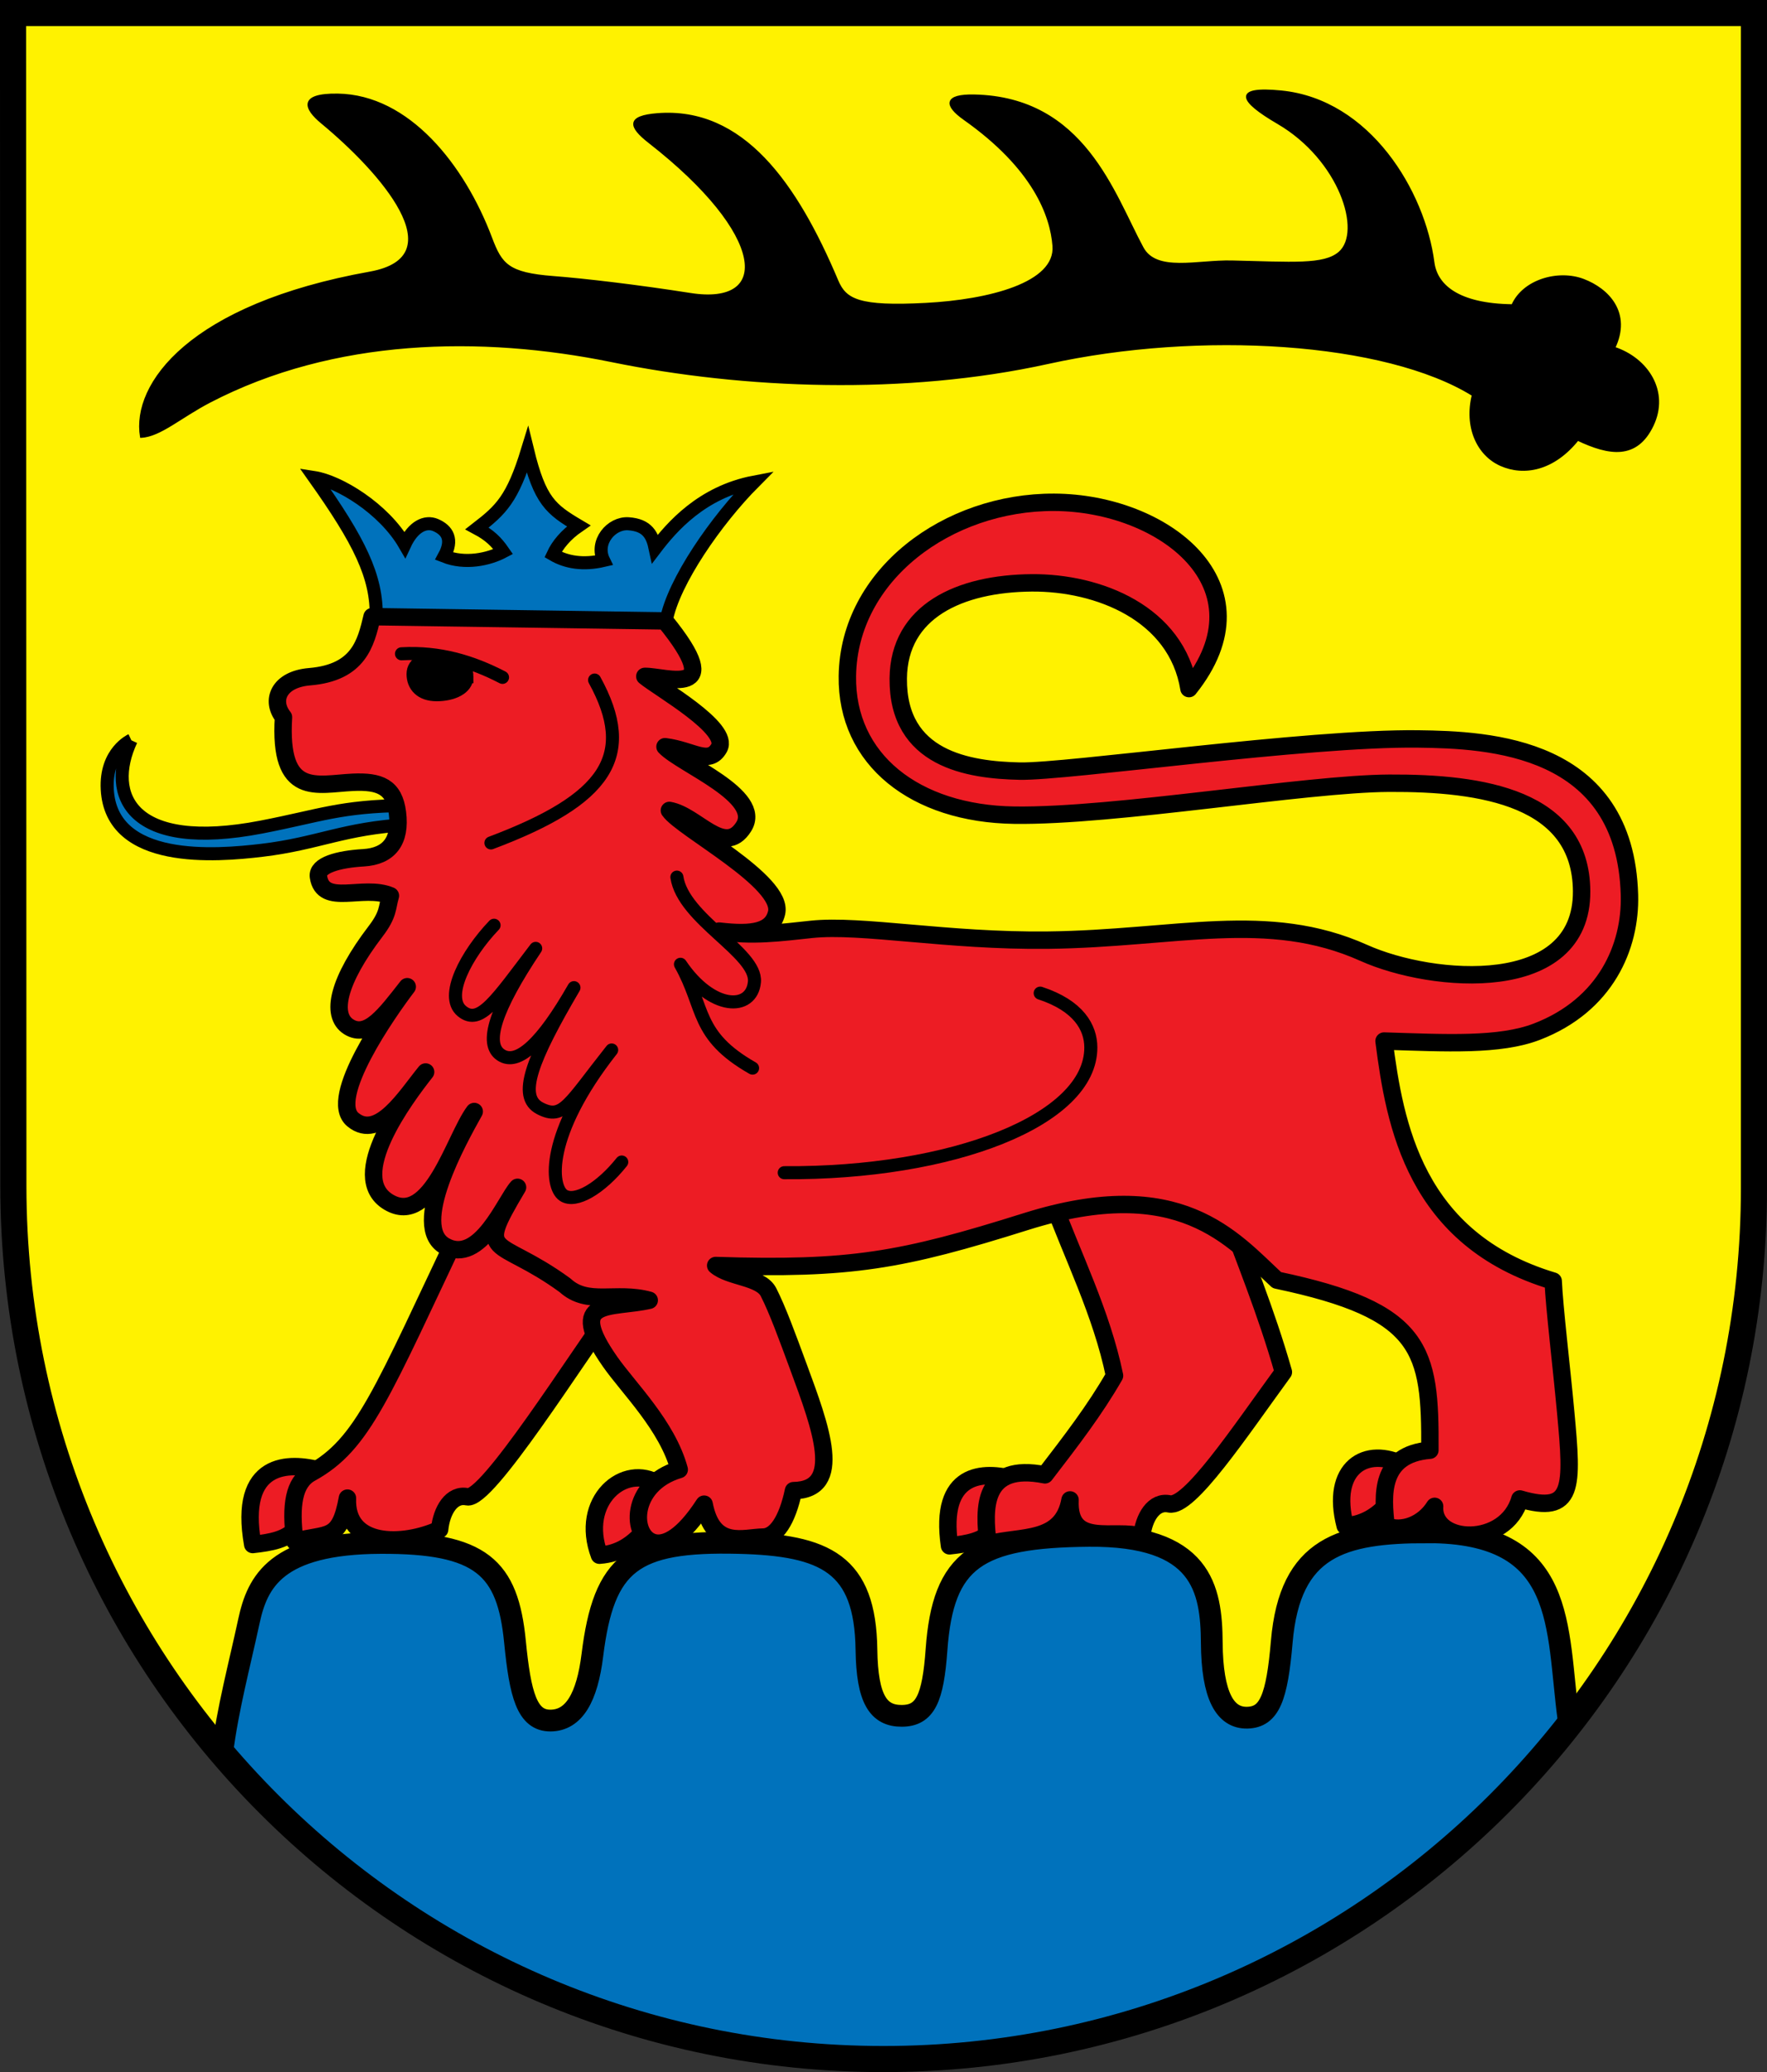 <?xml version="1.0" encoding="UTF-8" standalone="no"?>
<!-- Created with Inkscape (http://www.inkscape.org/) -->

<svg
   xmlns:dc="http://purl.org/dc/elements/1.1/"
   xmlns:cc="http://creativecommons.org/ns#"
   xmlns:rdf="http://www.w3.org/1999/02/22-rdf-syntax-ns#"
   xmlns:svg="http://www.w3.org/2000/svg"
   xmlns="http://www.w3.org/2000/svg"
   xmlns:sodipodi="http://sodipodi.sourceforge.net/DTD/sodipodi-0.dtd"
   xmlns:inkscape="http://www.inkscape.org/namespaces/inkscape"
   width="719.25"
   height="843.281"
   id="svg3891"
   version="1.1"
   inkscape:version="0.48.0 r9654"
   sodipodi:docname="Neues Dokument 3">
  <rect width="100%" height="100%" fill="#333333" stroke="none"/>
  <defs
     id="defs3893" />
  <sodipodi:namedview
     id="base"
     pagecolor="#ffffff"
     bordercolor="#666666"
     borderopacity="1.0"
     inkscape:pageopacity="0.0"
     inkscape:pageshadow="2"
     inkscape:zoom="0.54755859"
     inkscape:cx="704.11783"
     inkscape:cy="346.75513"
     inkscape:document-units="px"
     inkscape:current-layer="layer1"
     showgrid="false"
     fit-margin-top="0"
     fit-margin-left="0"
     fit-margin-right="0"
     fit-margin-bottom="0"
     inkscape:window-width="1400"
     inkscape:window-height="1003"
     inkscape:window-x="-4"
     inkscape:window-y="-4"
     inkscape:window-maximized="1" />
  <g
     inkscape:label="Ebene 1"
     inkscape:groupmode="layer"
     id="layer1"
     transform="translate(165.125,118.969)">
    <g
       id="g3942">
      <path
         inkscape:connector-curvature="0"
         sodipodi:nodetypes="ccccscc"
         d="m 548.8,363.884 0.015,-477.552 -708.631,0 -0.031,478.346 c 0.177,196.937 158.829,354.331 354.331,354.331 195.501,0 354.315,-158.848 354.315,-355.126 z"
         style="fill:#fff200;fill-opacity:1;fill-rule:nonzero;stroke:none;display:inline"
         id="path3264" />
      <path
         sodipodi:nodetypes="ccccscccccccsccc"
         id="path3294"
         d="m -12.001,132.377 118.079,1.104 c 2.963,-15.704 20.296,-40.719 35.723,-56.243 -21.231,4.059 -33.53,18.275 -40.215,27.061 -1.14,-5.421 -3.136,-9.571 -10.9,-10.107 -6.994,-0.483 -13.738,7.491 -10.112,14.922 -8.318,1.937 -15.156,0.782 -20.588,-2.391 1.8,-3.891 5.156,-8.037 10.437,-11.672 -11.421,-6.765 -15.786,-10.145 -20.827,-30.838 -6.094,19.907 -10.77,24.296 -20.545,31.863 5.199,2.775 7.932,5.499 10.672,9.467 -5.972,3.138 -15.487,5.232 -24.025,1.856 3.727,-6.848 1.215,-10.62 -3.46,-12.657 C 8.115,92.945 3.063,95.244 -0.379,102.648 -8.954,87.864 -27.217,76.941 -37.158,75.394 c 18.198,25.67 25.603,40.241 25.156,56.982 z"
         style="fill:#0072bc;fill-opacity:1;stroke:#000000;stroke-width:5.315;stroke-linecap:butt;stroke-linejoin:miter;stroke-miterlimit:4;stroke-opacity:1;stroke-dasharray:none;display:inline"
         inkscape:connector-curvature="0" />
      <path
         sodipodi:nodetypes="csccssc"
         inkscape:connector-curvature="0"
         id="path3860"
         d="m -111.735,182.274 c -10.535,22.582 0.082,45.569 53.021,35.347 23.984,-4.631 31.85,-8.434 58.656,-8.797 l 0.893,7.808 c -26.081,1.449 -36.32,7.703 -59.336,10.447 -18.613,2.219 -61.354,5.789 -62.966,-24.827 -0.805,-15.278 9.733,-19.979 9.733,-19.979 z"
         style="fill:#0072bc;fill-opacity:1;stroke:#000000;stroke-width:5.315;stroke-linecap:butt;stroke-linejoin:miter;stroke-miterlimit:4;stroke-opacity:1;stroke-dasharray:none;display:inline" />
      <path
         style="fill:#ed1c24;fill-opacity:1;stroke:#000000;stroke-width:7.087;stroke-linecap:round;stroke-linejoin:round;stroke-miterlimit:4;stroke-opacity:1;stroke-dasharray:none;display:inline"
         d="m 406.57,477.402 c -15.747,-8.154 -30.306,1.005 -24.145,24.604 8.534,-0.58 13.896,-4.933 17.937,-9.528"
         id="path3858"
         inkscape:connector-curvature="0"
         sodipodi:nodetypes="ccc" />
      <path
         style="fill:#ed1c24;fill-opacity:1;stroke:#000000;stroke-width:7.087;stroke-linecap:round;stroke-linejoin:round;stroke-miterlimit:4;stroke-opacity:1;stroke-dasharray:none;display:inline"
         d="m -34.529,479.501 c -13.039,-3.628 -33.76,-3.829 -27.731,30.104 7.637,-0.837 13.767,-1.987 17.809,-6.582"
         id="path3852"
         inkscape:connector-curvature="0"
         sodipodi:nodetypes="ccc" />
      <path
         sodipodi:nodetypes="cccsccsc"
         inkscape:connector-curvature="0"
         id="path3849"
         d="m -45.098,508.325 c 13.32,-3.557 18.167,0.152 21.395,-17.596 -0.859,20.025 22.52,19.6 37.527,12.751 0.772,-7.774 4.924,-14.636 11.223,-13.301 8.052,1.706 44.121,-55.929 61.997,-80.452 l -63.167,-32.377 c -33.919,71.504 -41.132,91.394 -62.503,103.178 -6.892,3.8 -8.402,13.077 -6.471,27.798 z"
         style="fill:#ed1c24;fill-opacity:1;stroke:#000000;stroke-width:7.087;stroke-linecap:round;stroke-linejoin:round;stroke-miterlimit:4;stroke-opacity:1;stroke-dasharray:none;display:inline" />
      <path
         sodipodi:nodetypes="ssssssssssssssccscss"
         inkscape:connector-curvature="0"
         id="path3136"
         d="m 415.781,504.627 c -34.677,0.064 -55.832,5.669 -59.169,44.562 -1.946,22.678 -4.941,30.669 -14.019,30.893 -9.078,0.225 -14.313,-8.896 -14.469,-30.518 -0.159,-22.081 -4.021,-43.864 -50,-43.469 -45.59,0.392 -59.385,9.432 -62.044,46.344 -1.433,19.897 -4.575,26.845 -14.113,26.893 -9.537,0.049 -14.126,-6.69 -14.406,-26.893 -0.485,-34.944 -16.495,-42.609 -52.156,-43.469 -43.081,-1.038 -54.725,7.976 -59.406,45.656 -2.138,17.214 -7.444,26.553 -17.031,26.625 -9.587,0.072 -12.355,-10.529 -14.469,-32.062 -2.967,-30.223 -13.638,-40.408 -54.719,-40.219 -42.524,0.196 -50.122,15.74 -53.594,31.875 -3.796,17.643 -8.648,35.716 -10.875,53.625 -0.007,0.052 -0.025,0.104 -0.031,0.156 65.059,76.238 161.704,124.375 269.219,124.375 113.017,0 214.098,-53.154 279.094,-136.094 -0.073,-0.617 -0.136,-1.236 -0.219,-1.844 -5.176,-37.944 -0.217,-76.543 -57.594,-76.438 z"
         style="fill:#0072bc;fill-opacity:1;stroke:#000000;stroke-width:8.858;stroke-linecap:butt;stroke-linejoin:miter;stroke-miterlimit:4;stroke-opacity:1;stroke-dasharray:none;display:inline" />
      <path
         sodipodi:nodetypes="csssczczczcsssssssssssssssssssc"
         inkscape:connector-curvature="0"
         id="path3913"
         d="m -107.652,58.722 c 7.715,-0.42 15.894,-8.066 27.942,-14.325 C -29.279,18.196 30.527,17.022 83.97,27.932 137.697,38.9 203.361,41.466 261.465,28.656 323.181,15.051 398.986,19.681 434.485,41.777 c -3.202,12.935 1.887,24.241 11.319,28.42 9.432,4.18 21.399,1.982 31.26,-10.313 12.812,6.085 23.878,7.91 30.407,-5.751 6.529,-13.661 -2.021,-27.031 -15.636,-31.493 6.777,-14.115 -2.344,-23.786 -12.529,-27.63 -10.185,-3.845 -24.358,0.207 -28.755,10.339 -22.412,-0.256 -31.088,-8.219 -32.305,-17.519 -3.781,-28.907 -26.044,-65.932 -61.876,-69.474 -19.417,-1.92 -16.983,3.515 -1.268,12.678 25.289,14.745 34.871,44.381 24.994,52.886 -6.261,5.392 -19.239,4.164 -43.843,3.611 -14.042,-0.316 -30.763,4.8 -36.392,-5.603 -11.842,-21.885 -23.818,-61.036 -68.462,-61.942 -11.953,-0.243 -11.904,3.826 -3.985,9.418 28.448,20.087 35.406,39.401 36.362,51.703 1.204,15.48 -26.553,22.341 -51.947,23.688 -27.353,1.451 -32.874,-1.552 -36.214,-9.465 -16.702,-39.564 -38.449,-70.496 -73.171,-67.738 -12.165,0.966 -11.493,4.806 -3.26,11.229 C 147.369,-23.581 149.369,6.038 115.847,0.764 94.504,-2.594 72.624,-5.165 60.064,-6.126 c -18.435,-1.411 -21.267,-5.076 -25.358,-15.93 -11.176,-29.647 -33.616,-57.877 -62.304,-58.32 -15.971,-0.246 -13.271,5.65 -6.52,11.229 23.815,19.683 55.161,54.828 19.561,61.218 C -87.783,5.214 -111.181,37.363 -107.652,58.722 z"
         style="fill:#000000;stroke:#000000;stroke-width:1px;stroke-linecap:butt;stroke-linejoin:miter;stroke-opacity:1;display:inline" />
      <path
         sodipodi:nodetypes="ccc"
         inkscape:connector-curvature="0"
         id="path3856"
         d="m 248.014,483.124 c -13.039,-3.628 -31.043,-3.104 -26.644,27.025 7.637,-0.837 13.767,-1.987 17.809,-6.582"
         style="fill:#ed1c24;fill-opacity:1;stroke:#000000;stroke-width:7.087;stroke-linecap:round;stroke-linejoin:round;stroke-miterlimit:4;stroke-opacity:1;stroke-dasharray:none;display:inline" />
      <path
         style="fill:#ed1c24;fill-opacity:1;stroke:#000000;stroke-width:7.087;stroke-linecap:round;stroke-linejoin:round;stroke-miterlimit:4;stroke-opacity:1;stroke-dasharray:none;display:inline"
         d="m 237.083,509.411 c 13.32,-3.557 30.121,-0.21 33.349,-17.958 -0.859,20.025 18.535,11.269 29.195,14.925 0.772,-7.774 4.924,-14.636 11.223,-13.301 8.052,1.706 28.545,-29.124 46.421,-53.647 -7.046,-24.778 -16.006,-46.209 -24.454,-69.436 l -70.59,-2.787 c 9.218,24.985 21.006,48.048 26.313,73.686 -8.074,14.051 -17.526,26.308 -28.324,40.359 -25.497,-5.066 -25.065,13.439 -23.134,28.161 z"
         id="path3845"
         inkscape:connector-curvature="0"
         sodipodi:nodetypes="cccscccccc" />
      <path
         sodipodi:nodetypes="ccc"
         inkscape:connector-curvature="0"
         id="path3854"
         d="m 103.018,485.008 c -13.936,-8.879 -32.479,6.801 -24.145,28.951 8.534,-0.58 13.896,-4.933 17.937,-9.528"
         style="fill:#ed1c24;fill-opacity:1;stroke:#000000;stroke-width:7.087;stroke-linecap:round;stroke-linejoin:round;stroke-miterlimit:4;stroke-opacity:1;stroke-dasharray:none;display:inline" />
      <path
         sodipodi:nodetypes="csssssssscsczcscccscsssscszczczczcccscscscsscscccccsccssssssc"
         inkscape:connector-curvature="0"
         id="path3915"
         d="m 318.833,161.271 c 33.525,-41.855 -10.227,-75.609 -54.814,-75.817 -43.384,-0.202 -83.629,29.525 -84.226,70.694 -0.493,34.018 27.547,56.053 67.906,56.638 40.925,0.593 118.463,-12.826 152.62,-13.004 37.94,-0.198 78.129,5.965 78.343,43.965 0.241,42.804 -60.696,37.624 -88.624,25.102 -39.276,-17.612 -76.481,-5.81 -128.618,-5.207 -41.163,0.476 -75.861,-6.542 -96.268,-4.386 -11.686,1.234 -25.008,3.095 -37.551,0.703 13.655,1.631 21.558,0.269 23.375,-7.411 3.021,-12.766 -38.522,-34.285 -43.633,-41.692 11.143,1.982 22.341,19.169 30.238,6.651 7.898,-12.518 -25.067,-25.333 -32.021,-32.591 11.229,1.394 17.865,7.768 21.983,0.564 4.605,-8.057 -24.041,-24.115 -30.199,-29.186 8.356,-0.1 34.196,9.453 8.161,-22.57 l -119.179,-1.732 c -2.524,10.665 -5.314,22.768 -25.421,24.445 -12.607,1.051 -16.041,9.696 -10.641,16.459 -2.024,32.932 13.556,27.187 28.203,26.507 11.024,-0.512 16.832,1.843 18.173,12.323 1.491,11.657 -3.484,17.787 -13.828,18.396 -10.299,0.607 -19.01,3.034 -18.322,7.692 1.813,12.281 18.146,3.078 29.297,7.761 -1.42,4.808 -0.671,7.475 -5.997,14.444 -15.23,19.928 -18.595,34.131 -10.925,38.92 7.67,4.789 14.637,-4.675 23.771,-16.344 -7.7,10.114 -32.6,45.489 -22.095,54.12 10.505,8.631 21.411,-9.411 29.577,-19.413 -8.211,10.438 -32.394,42.587 -15.082,52.944 17.311,10.357 26.759,-25.965 34.871,-36.857 -6.285,11.276 -26.195,46.751 -11.906,54.755 14.289,8.004 24.505,-18.365 29.533,-23.902 -17.542,29.546 -8.728,19.391 19.333,39.869 9.247,8.509 20.694,2.355 34.276,6.093 -15.532,3.553 -34.271,-1.219 -15.94,24.993 7.596,10.862 23.261,25.95 28.147,43.904 -20.393,6.024 -19.906,27.779 -9.946,29.824 4.471,0.918 11.398,-2.324 20.081,-15.737 3.561,18.557 16.25,13.48 24.033,13.391 5.113,-0.058 9.735,-6.492 12.344,-18.903 20.712,-0.296 11.05,-25.835 2.056,-50.24 -4.67,-12.671 -8.535,-23.274 -12.235,-30.543 -3.214,-6.314 -15.849,-5.935 -21.498,-10.829 54.905,1.762 75.605,-1.95 126.384,-17.916 62.488,-19.648 83.997,7.106 102.049,23.857 59.526,12.504 62.511,28.122 62.293,69.22 -20.587,1.689 -19.263,18.485 -17.816,30.79 6.357,2.68 15.11,-0.47 19.742,-7.939 -1.066,15.519 29.059,16.714 34.697,-3.009 22.112,6.513 21.47,-4.704 18.66,-35.189 -1.686,-18.288 -4.677,-43.085 -5.101,-53.483 -56.464,-16.93 -64.493,-63.93 -68.852,-97.685 25.378,0.785 47.035,2.028 62.213,-3.814 28.123,-10.825 38.249,-34.69 37.681,-55.61 -1.652,-60.858 -57.043,-63.164 -86.062,-63.522 -45.1,-0.556 -142.958,13.5 -162.13,13.093 -20.906,-0.443 -49.713,-4.833 -49.44,-37.683 0.228,-27.467 25.063,-38.691 54.301,-38.933 27.081,-0.224 59.03,12.3 64.035,43.031 z"
         style="fill:#ed1c24;fill-opacity:1;stroke:#000000;stroke-width:7.087;stroke-linecap:round;stroke-linejoin:round;stroke-miterlimit:4;stroke-opacity:1;stroke-dasharray:none;display:inline" />
      <path
         sodipodi:nodetypes="cc"
         inkscape:connector-curvature="0"
         id="path3064"
         d="m -1.698,147.107 c 15.607,-0.877 28.876,3.257 41.114,9.599"
         style="fill:none;stroke:#000000;stroke-width:5.315;stroke-linecap:round;stroke-linejoin:miter;stroke-miterlimit:4;stroke-opacity:1;stroke-dasharray:none;display:inline" />
      <path
         sodipodi:nodetypes="sssss"
         inkscape:connector-curvature="0"
         id="path3834"
         d="m 24.926,156.434 c 0,4.751 -5.914,7.335 -12.316,7.335 -6.402,0 -9.599,-3.671 -9.599,-8.422 0,-4.751 5.009,-6.792 11.41,-6.792 6.402,0 10.505,3.127 10.505,7.879 z"
         style="fill:#000000;stroke:#000000;stroke-width:5.315;stroke-linecap:round;stroke-linejoin:miter;stroke-miterlimit:4;stroke-opacity:1;stroke-dashoffset:0;display:inline" />
      <path
         style="fill:none;stroke:#000000;stroke-width:5.315;stroke-linecap:round;stroke-linejoin:miter;stroke-miterlimit:4;stroke-opacity:1;stroke-dasharray:none;display:inline"
         d="m 34.706,224.082 c 47.121,-17.72 59.122,-35.502 42.2,-66.289"
         id="path3837"
         inkscape:connector-curvature="0"
         sodipodi:nodetypes="cc" />
      <path
         sodipodi:nodetypes="czczczcsc"
         inkscape:connector-curvature="0"
         id="path3839"
         d="m 35.974,257.588 c -11.275,11.773 -20.401,29.012 -13.05,34.985 7.351,5.973 13.862,-4.408 29.998,-25.574 -16.592,24.774 -20.978,38.865 -14.16,43.375 6.818,4.511 16.673,-4.587 29.736,-27.392 -17.119,29.165 -23.155,44.363 -13.78,49.141 9.376,4.778 11.426,-1.443 29.133,-23.776 -27.063,34.4 -25.018,55.586 -19.62,59.175 4.842,3.219 15.083,-2.772 23.723,-13.579"
         style="fill:none;stroke:#000000;stroke-width:5.315;stroke-linecap:round;stroke-linejoin:round;stroke-miterlimit:4;stroke-opacity:1;stroke-dasharray:none;display:inline" />
      <path
         sodipodi:nodetypes="csc"
         inkscape:connector-curvature="0"
         id="path3841"
         d="m 154.094,358.29 c 68.325,0.484 124.95,-21.431 124.798,-51.028 -0.041,-8.023 -4.899,-16.891 -20.612,-22.05"
         style="fill:none;stroke:#000000;stroke-width:5.315;stroke-linecap:round;stroke-linejoin:miter;stroke-miterlimit:4;stroke-opacity:1;stroke-dasharray:none;display:inline" />
      <path
         style="fill:none;stroke:#000000;stroke-width:5.315;stroke-linecap:round;stroke-linejoin:round;stroke-miterlimit:4;stroke-opacity:1;stroke-dasharray:none;display:inline"
         d="m 141.203,315.727 c -23.429,-13.359 -19.287,-24.377 -29.348,-42.256 12.807,18.998 29.067,19.024 30.108,7.145 1.041,-11.88 -29.002,-25.492 -31.564,-42.619"
         id="path3843"
         inkscape:connector-curvature="0"
         sodipodi:nodetypes="cczc" />
      <path
         inkscape:connector-curvature="0"
         id="path3185"
         style="fill:none;stroke:#000000;stroke-width:10.63;stroke-linecap:square;stroke-linejoin:miter;stroke-miterlimit:4;stroke-opacity:1;stroke-dasharray:none;display:inline"
         d="m 548.815,364.679 0,-478.346 -708.631,0 0.131,477.552 c 0.177,196.937 159.288,355.126 354.169,355.126 194.882,0 354.331,-158.053 354.331,-354.331 z"
         sodipodi:nodetypes="ccccsc" />
    </g>
  </g>
</svg>
